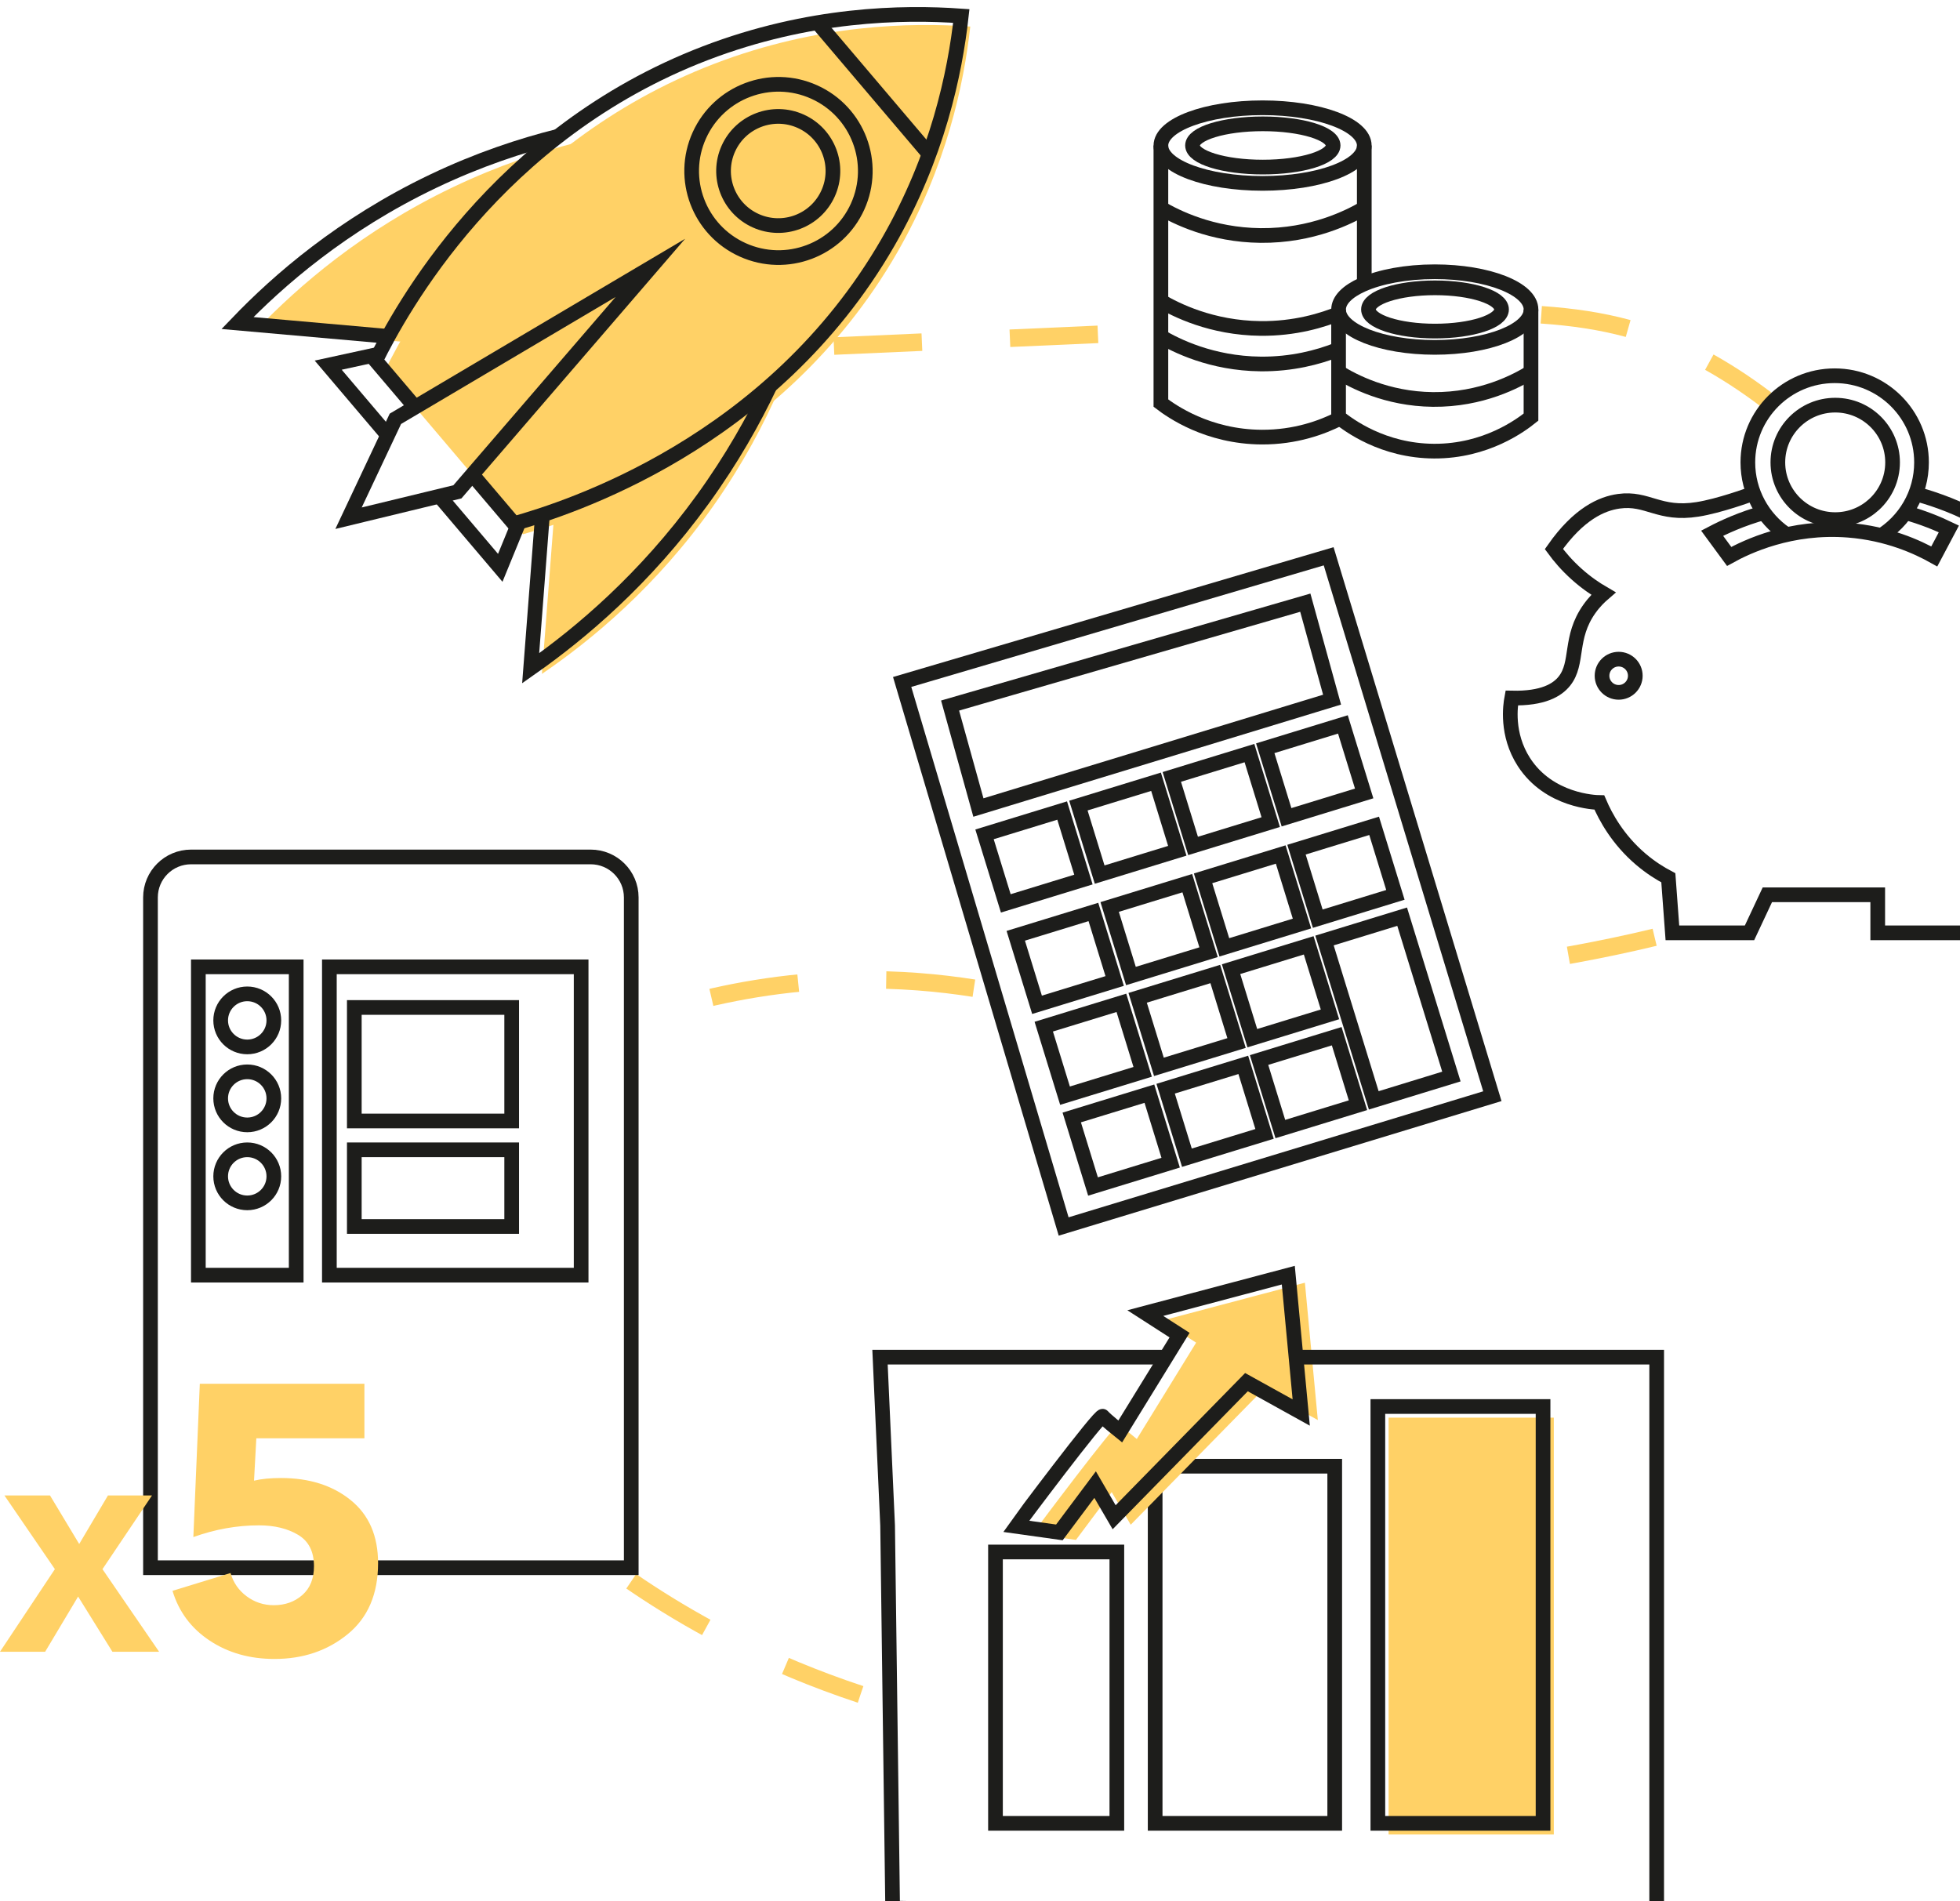 <?xml version="1.0" encoding="UTF-8"?> <svg xmlns="http://www.w3.org/2000/svg" width="267" height="259" viewBox="0 0 267 259" fill="none"><g clip-path="url(#clip0_720_741)"><path d="M65.594 66.132C68.578 69.645 68.258 69.272 71.242 72.784C78.624 70.696 106.377 61.906 122.19 34.454C128.953 22.714 131.312 11.419 132.174 3.619C124.178 3.048 111.439 3.271 97.335 8.678C68.783 19.628 55.782 43.729 52.388 50.571C54.574 53.147 55.386 54.102 57.572 56.678" fill="#FFD166"></path><path d="M78.76 19.363C73.731 20.626 67.888 22.542 61.668 25.517C49.346 31.408 40.631 39.015 35.065 44.813C41.914 45.419 48.764 46.026 55.613 46.632" fill="#FFD166"></path><path d="M106.158 52.977C104.083 57.723 101.228 63.156 97.266 68.792C89.417 79.954 80.468 87.285 73.824 91.809C74.349 84.967 74.874 78.128 75.402 71.286" fill="#FFD166"></path><path d="M64.371 64.691C67.355 68.203 67.035 67.83 70.02 71.343C77.401 69.255 105.154 60.464 120.967 33.013C127.73 21.273 130.089 9.978 130.952 2.178C122.955 1.607 110.217 1.83 96.112 7.237C67.56 18.187 54.559 42.288 51.165 49.13C53.351 51.706 54.164 52.66 56.35 55.236" stroke="#1D1D1B" stroke-width="2" stroke-miterlimit="10"></path><path d="M116.826 28.146C119.513 22.206 116.867 15.217 110.914 12.535C104.962 9.853 97.958 12.494 95.27 18.434C92.583 24.374 95.23 31.364 101.182 34.045C107.134 36.727 114.138 34.086 116.826 28.146Z" stroke="#1D1D1B" stroke-width="2" stroke-miterlimit="10"></path><path d="M112.805 26.355C114.498 22.613 112.83 18.209 109.081 16.52C105.331 14.83 100.918 16.494 99.225 20.236C97.532 23.978 99.2 28.381 102.949 30.071C106.699 31.761 111.112 30.097 112.805 26.355Z" stroke="#1D1D1B" stroke-width="2" stroke-miterlimit="10"></path><path d="M111.368 3.09L126.49 20.904" stroke="#1D1D1B" stroke-width="2" stroke-miterlimit="10"></path><path d="M88.59 36.5L53.862 57.059L47.48 70.6L62.308 67.008L88.59 36.5Z" stroke="#1D1D1B" stroke-width="2" stroke-miterlimit="10"></path><path d="M76.042 18.561C71.012 19.823 65.17 21.739 58.949 24.714C46.628 30.605 37.912 38.212 32.347 44.01C39.196 44.616 46.045 45.223 52.895 45.829" stroke="#1D1D1B" stroke-width="2" stroke-miterlimit="10"></path><path d="M104.892 52.56C102.659 57.264 99.693 62.557 95.731 68.028C87.846 78.914 79.07 86.291 72.289 91.045C72.814 84.203 73.338 77.364 73.867 70.522" stroke="#1D1D1B" stroke-width="2" stroke-miterlimit="10"></path><path d="M59.931 67.68L68.147 77.36C68.959 75.376 69.772 73.392 70.585 71.408" stroke="#1D1D1B" stroke-width="2" stroke-miterlimit="10"></path><path d="M51.611 48.244C49.31 48.746 47.009 49.245 44.708 49.748L52.632 59.083" stroke="#1D1D1B" stroke-width="2" stroke-miterlimit="10"></path><path d="M208.562 42.175C208.562 45.02 202.694 47.326 195.454 47.326C188.215 47.326 182.347 45.02 182.347 42.175C182.347 40.874 183.578 39.681 185.608 38.776C188.01 37.704 191.532 37.023 195.454 37.023C202.694 37.023 208.562 39.329 208.562 42.175Z" stroke="#1D1D1B" stroke-width="2" stroke-miterlimit="10"></path><path d="M195.483 45.105C200.489 45.105 204.547 43.786 204.547 42.159C204.547 40.532 200.489 39.213 195.483 39.213C190.477 39.213 186.418 40.532 186.418 42.159C186.418 43.786 190.477 45.105 195.483 45.105Z" stroke="#1D1D1B" stroke-width="2" stroke-miterlimit="10"></path><path d="M182.347 42.174V56.827C183.671 57.895 188.375 61.434 195.366 61.462C202.465 61.49 207.25 57.883 208.558 56.827C208.558 51.944 208.558 47.057 208.558 42.174" stroke="#1D1D1B" stroke-width="2" stroke-miterlimit="10"></path><path d="M182.347 50.699C184.256 51.876 188.845 54.353 195.194 54.422C201.848 54.489 206.657 51.872 208.558 50.699" stroke="#1D1D1B" stroke-width="2" stroke-miterlimit="10"></path><path d="M171.995 24.984C179.646 24.984 185.849 22.678 185.849 19.833C185.849 16.988 179.646 14.682 171.995 14.682C164.344 14.682 158.142 16.988 158.142 19.833C158.142 22.678 164.344 24.984 171.995 24.984Z" stroke="#1D1D1B" stroke-width="2" stroke-miterlimit="10"></path><path d="M172.028 22.763C177.317 22.763 181.605 21.444 181.605 19.817C181.605 18.19 177.317 16.871 172.028 16.871C166.738 16.871 162.45 18.19 162.45 19.817C162.45 21.444 166.738 22.763 172.028 22.763Z" stroke="#1D1D1B" stroke-width="2" stroke-miterlimit="10"></path><path d="M185.849 38.508C185.849 30.595 185.849 22.398 185.849 19.832" stroke="#1D1D1B" stroke-width="2" stroke-miterlimit="10"></path><path d="M158.142 19.832V54.917C159.542 55.986 164.515 59.524 171.903 59.552C176.435 59.568 180.077 58.26 182.552 56.987" stroke="#1D1D1B" stroke-width="2" stroke-miterlimit="10"></path><path d="M158.142 28.361C160.16 29.538 165.009 32.016 171.723 32.084C178.754 32.152 183.839 29.534 185.849 28.361" stroke="#1D1D1B" stroke-width="2" stroke-miterlimit="10"></path><path d="M158.142 41.025C160.16 42.202 165.009 44.68 171.723 44.748C176.347 44.792 180.129 43.675 182.748 42.574" stroke="#1D1D1B" stroke-width="2" stroke-miterlimit="10"></path><path d="M158.142 45.865C160.16 47.042 165.009 49.52 171.723 49.587C175.99 49.627 179.54 48.683 182.119 47.67" stroke="#1D1D1B" stroke-width="2" stroke-miterlimit="10"></path><path d="M203.296 149.344L144.894 167.095L122.895 92.91L180.996 75.787L203.296 149.344Z" stroke="#1D1D1B" stroke-width="2" stroke-miterlimit="10"></path><path d="M181.461 95.32L133.283 110.017L129.425 96.124L177.815 82.107L181.461 95.32Z" stroke="#1D1D1B" stroke-width="2" stroke-miterlimit="10"></path><path d="M144.692 110.426L134.116 113.672L137.013 123.075L147.59 119.83L144.692 110.426Z" stroke="#1D1D1B" stroke-width="2" stroke-miterlimit="10"></path><path d="M157.48 106.505L146.903 109.75L149.8 119.153L160.377 115.908L157.48 106.505Z" stroke="#1D1D1B" stroke-width="2" stroke-miterlimit="10"></path><path d="M170.206 102.6L159.629 105.846L162.526 115.249L173.103 112.003L170.206 102.6Z" stroke="#1D1D1B" stroke-width="2" stroke-miterlimit="10"></path><path d="M182.936 98.694L172.359 101.939L175.256 111.343L185.833 108.097L182.936 98.694Z" stroke="#1D1D1B" stroke-width="2" stroke-miterlimit="10"></path><path d="M148.947 124.245L138.371 127.49L141.268 136.893L151.845 133.648L148.947 124.245Z" stroke="#1D1D1B" stroke-width="2" stroke-miterlimit="10"></path><path d="M161.738 120.321L151.162 123.566L154.059 132.97L164.636 129.724L161.738 120.321Z" stroke="#1D1D1B" stroke-width="2" stroke-miterlimit="10"></path><path d="M174.464 116.417L163.888 119.662L166.785 129.065L177.362 125.82L174.464 116.417Z" stroke="#1D1D1B" stroke-width="2" stroke-miterlimit="10"></path><path d="M187.19 112.51L176.614 115.756L179.511 125.159L190.088 121.914L187.19 112.51Z" stroke="#1D1D1B" stroke-width="2" stroke-miterlimit="10"></path><path d="M152.762 136.624L142.185 139.869L145.082 149.272L155.659 146.027L152.762 136.624Z" stroke="#1D1D1B" stroke-width="2" stroke-miterlimit="10"></path><path d="M165.551 132.696L154.975 135.941L157.872 145.345L168.449 142.099L165.551 132.696Z" stroke="#1D1D1B" stroke-width="2" stroke-miterlimit="10"></path><path d="M178.277 128.792L167.701 132.037L170.598 141.44L181.175 138.195L178.277 128.792Z" stroke="#1D1D1B" stroke-width="2" stroke-miterlimit="10"></path><path d="M191.006 124.887L180.429 128.133L187.14 149.912L197.717 146.666L191.006 124.887Z" stroke="#1D1D1B" stroke-width="2" stroke-miterlimit="10"></path><path d="M156.575 148.999L145.998 152.244L148.895 161.647L159.472 158.402L156.575 148.999Z" stroke="#1D1D1B" stroke-width="2" stroke-miterlimit="10"></path><path d="M169.366 145.077L158.789 148.322L161.686 157.725L172.263 154.48L169.366 145.077Z" stroke="#1D1D1B" stroke-width="2" stroke-miterlimit="10"></path><path d="M182.092 141.171L171.515 144.416L174.413 153.819L184.989 150.574L182.092 141.171Z" stroke="#1D1D1B" stroke-width="2" stroke-miterlimit="10"></path><path d="M152.142 211.441H135.609V248.412H152.142V211.441Z" stroke="#1D1D1B" stroke-width="2" stroke-miterlimit="10"></path><path d="M181.822 199.754H157.36V248.412H181.822V199.754Z" stroke="#1D1D1B" stroke-width="2" stroke-miterlimit="10"></path><path d="M140.667 208.969C140.876 208.661 152.166 193.563 152.479 193.98C152.788 194.392 154.861 196.049 154.861 196.049L162.943 182.921L158.282 179.923L177.759 174.756L179.52 193.467L172.06 189.333L154.031 207.728L151.44 203.281L146.571 209.793L140.667 208.969Z" fill="#FFD166"></path><path d="M211.666 193.139H189.162V249.929H211.666V193.139Z" fill="#FFD166"></path><path d="M177.225 184.896H225.68V260.571H155.687L121.6 259.954L120.914 207.835L119.879 184.896H158.691" stroke="#1D1D1B" stroke-width="2" stroke-miterlimit="10"></path><path d="M138.409 207.944C138.617 207.635 149.908 192.538 150.221 192.954C150.529 193.367 152.603 195.024 152.603 195.024L160.685 181.896L156.02 178.894L175.497 173.727L177.257 192.438L169.797 188.304L151.773 206.707L149.182 202.26L144.313 208.772L138.409 207.944Z" stroke="#1D1D1B" stroke-width="2" stroke-miterlimit="10"></path><path d="M210.202 191.621H187.698V248.412H210.202V191.621Z" stroke="#1D1D1B" stroke-width="2" stroke-miterlimit="10"></path><path d="M85.992 215.436C86.774 215.972 87.54 216.484 88.29 216.972C94.992 221.347 104.594 226.666 117.228 230.845" stroke="#FFD166" stroke-width="2.385" stroke-miterlimit="10" stroke-dasharray="12 12"></path><path d="M132.665 134.63C127.989 133.893 122.458 133.381 116.253 133.497C106.639 133.677 98.493 135.31 92.305 137.063" stroke="#FFD166" stroke-width="2.385" stroke-miterlimit="10" stroke-dasharray="12 12"></path><path d="M225.399 127.693C218.26 129.422 210.515 130.819 202.441 131.908" stroke="#FFD166" stroke-width="2.385" stroke-miterlimit="10" stroke-dasharray="12 12"></path><path d="M209.961 42.887C218.669 43.483 225.13 45.204 231.844 48.79C234.804 50.371 237.736 52.273 240.572 54.422" stroke="#FFD166" stroke-width="2.385" stroke-miterlimit="10" stroke-dasharray="12 12"></path><path d="M113.598 47.145C127.327 46.537 141.052 45.929 154.781 45.32" stroke="#FFD166" stroke-width="2.385" stroke-miterlimit="10" stroke-dasharray="12 12"></path><path d="M85.991 213.583H20.499V122.267C20.499 119.218 22.974 116.748 26.03 116.748H80.46C83.517 116.748 85.991 119.218 85.991 122.267V213.583Z" stroke="#1D1D1B" stroke-width="2" stroke-miterlimit="10"></path><path d="M40.349 131.721H27.021V173.726H40.349V131.721Z" stroke="#1D1D1B" stroke-width="2" stroke-miterlimit="10"></path><path d="M79.165 131.721H44.869V173.726H79.165V131.721Z" stroke="#1D1D1B" stroke-width="2" stroke-miterlimit="10"></path><path d="M33.683 142.631C35.683 142.631 37.304 141.013 37.304 139.017C37.304 137.02 35.683 135.402 33.683 135.402C31.683 135.402 30.061 137.02 30.061 139.017C30.061 141.013 31.683 142.631 33.683 142.631Z" stroke="#1D1D1B" stroke-width="2" stroke-miterlimit="10"></path><path d="M33.683 153.254C35.683 153.254 37.304 151.636 37.304 149.64C37.304 147.644 35.683 146.025 33.683 146.025C31.683 146.025 30.061 147.644 30.061 149.64C30.061 151.636 31.683 153.254 33.683 153.254Z" stroke="#1D1D1B" stroke-width="2" stroke-miterlimit="10"></path><path d="M33.683 163.877C35.683 163.877 37.304 162.259 37.304 160.263C37.304 158.267 35.683 156.648 33.683 156.648C31.683 156.648 30.061 158.267 30.061 160.263C30.061 162.259 31.683 163.877 33.683 163.877Z" stroke="#1D1D1B" stroke-width="2" stroke-miterlimit="10"></path><path d="M69.704 156.648H48.266V167.095H69.704V156.648Z" stroke="#1D1D1B" stroke-width="2" stroke-miterlimit="10"></path><path d="M69.704 137.256H48.266V152.721H69.704V137.256Z" stroke="#1D1D1B" stroke-width="2" stroke-miterlimit="10"></path><path d="M0 225.029L7.476 213.778L0.602 203.736H6.81L10.789 210.352L14.708 203.736H20.708L13.958 213.782L21.674 225.033H15.313L10.641 217.513L6.149 225.033H0V225.029Z" fill="#FFD166"></path><path d="M51.503 212.966C51.503 217.161 50.123 220.383 47.368 222.636C44.612 224.89 41.287 226.014 37.397 226.014C34.02 226.014 31.076 225.182 28.561 223.513C26.046 221.844 24.358 219.586 23.5 216.733L31.405 214.307C31.782 215.612 32.516 216.673 33.599 217.477C34.686 218.286 35.917 218.69 37.293 218.69C38.841 218.69 40.144 218.226 41.195 217.297C42.246 216.368 42.771 215.064 42.771 213.379C42.771 211.385 42.05 209.961 40.602 209.1C39.154 208.24 37.381 207.811 35.279 207.811C32.283 207.811 29.303 208.344 26.339 209.408L27.218 188.523H49.642V195.948H34.918L34.605 201.724C35.604 201.483 36.827 201.363 38.275 201.363C42.134 201.363 45.302 202.368 47.781 204.381C50.264 206.39 51.503 209.252 51.503 212.966Z" fill="#FFD166"></path><path d="M261.424 67.406C265.996 68.703 274.571 71.933 280.383 80.094C281.442 81.579 282.292 83.068 282.982 84.509C285.605 83.648 286.143 82.98 286.135 82.523C286.115 81.771 284.61 81.731 283.427 80.318C282.324 79.005 281.695 76.736 282.653 74.911C282.757 74.711 283.576 73.214 285.308 72.814C287.498 72.305 289.215 74.002 289.508 74.302C291.224 76.076 290.972 78.517 290.891 79.322C290.639 81.779 289.183 83.392 288.493 84.156C287.599 85.149 286.764 85.657 286.56 85.778C285.344 86.498 284.193 86.738 283.483 86.826C284.282 91.469 285.076 100.186 281.382 109.22C279.072 114.867 275.554 119.318 274.363 120.803C272.173 123.537 270.043 125.618 268.395 127.091C264.196 127.091 259.992 127.091 255.793 127.091V121.908H240.756L238.326 127.091H227.822L227.268 119.59C226.125 118.99 224.825 118.173 223.51 117.053C220.365 114.371 218.713 111.297 217.871 109.332C217.345 109.324 211.012 109.128 207.591 103.817C205.152 100.03 205.754 96.072 205.935 95.099C210.226 95.199 212.155 93.99 213.11 92.79C215.079 90.316 213.724 86.878 216.519 82.948C217.209 81.979 217.927 81.295 218.424 80.867C217.361 80.25 216.086 79.394 214.774 78.217C213.427 77.012 212.416 75.807 211.678 74.799C215.059 69.984 218.204 68.611 220.522 68.291C224.452 67.746 225.981 70.232 231.247 69.395C234.207 68.927 238.322 67.41 238.322 67.41" stroke="#1D1D1B" stroke-width="2" stroke-miterlimit="10"></path><path d="M220.502 94.326C221.753 94.326 222.768 93.313 222.768 92.064C222.768 90.815 221.753 89.803 220.502 89.803C219.25 89.803 218.236 90.815 218.236 92.064C218.236 93.313 219.25 94.326 220.502 94.326Z" stroke="#1D1D1B" stroke-width="2" stroke-miterlimit="10"></path><path d="M243.239 72.733C240.135 70.603 238.101 67.037 238.101 62.995C238.101 56.475 243.395 51.191 249.929 51.191C256.463 51.191 261.757 56.475 261.757 62.995C261.757 67.277 259.475 71.024 256.053 73.093" stroke="#1D1D1B" stroke-width="2" stroke-miterlimit="10"></path><path d="M257.815 62.994C257.815 65.263 256.844 67.309 255.292 68.734C253.9 70.01 252.043 70.791 250.002 70.791C247.896 70.791 245.983 69.958 244.579 68.606C243.107 67.189 242.188 65.195 242.188 62.994C242.188 58.687 245.686 55.197 250.002 55.197C254.317 55.197 257.815 58.687 257.815 62.994Z" stroke="#1D1D1B" stroke-width="2" stroke-miterlimit="10"></path><path d="M240.395 69.812C237.223 70.692 234.776 71.837 233.232 72.645C234.006 73.698 234.78 74.755 235.554 75.807C237.969 74.475 243.929 71.613 251.806 72.237C257.156 72.661 261.203 74.522 263.497 75.807C264.159 74.558 264.821 73.306 265.483 72.057C264.023 71.357 261.941 70.476 259.342 69.768" stroke="#1D1D1B" stroke-width="2" stroke-miterlimit="10"></path></g><defs><clipPath id="clip0_720_741"><rect width="297" height="261" fill="white"></rect></clipPath></defs></svg> 